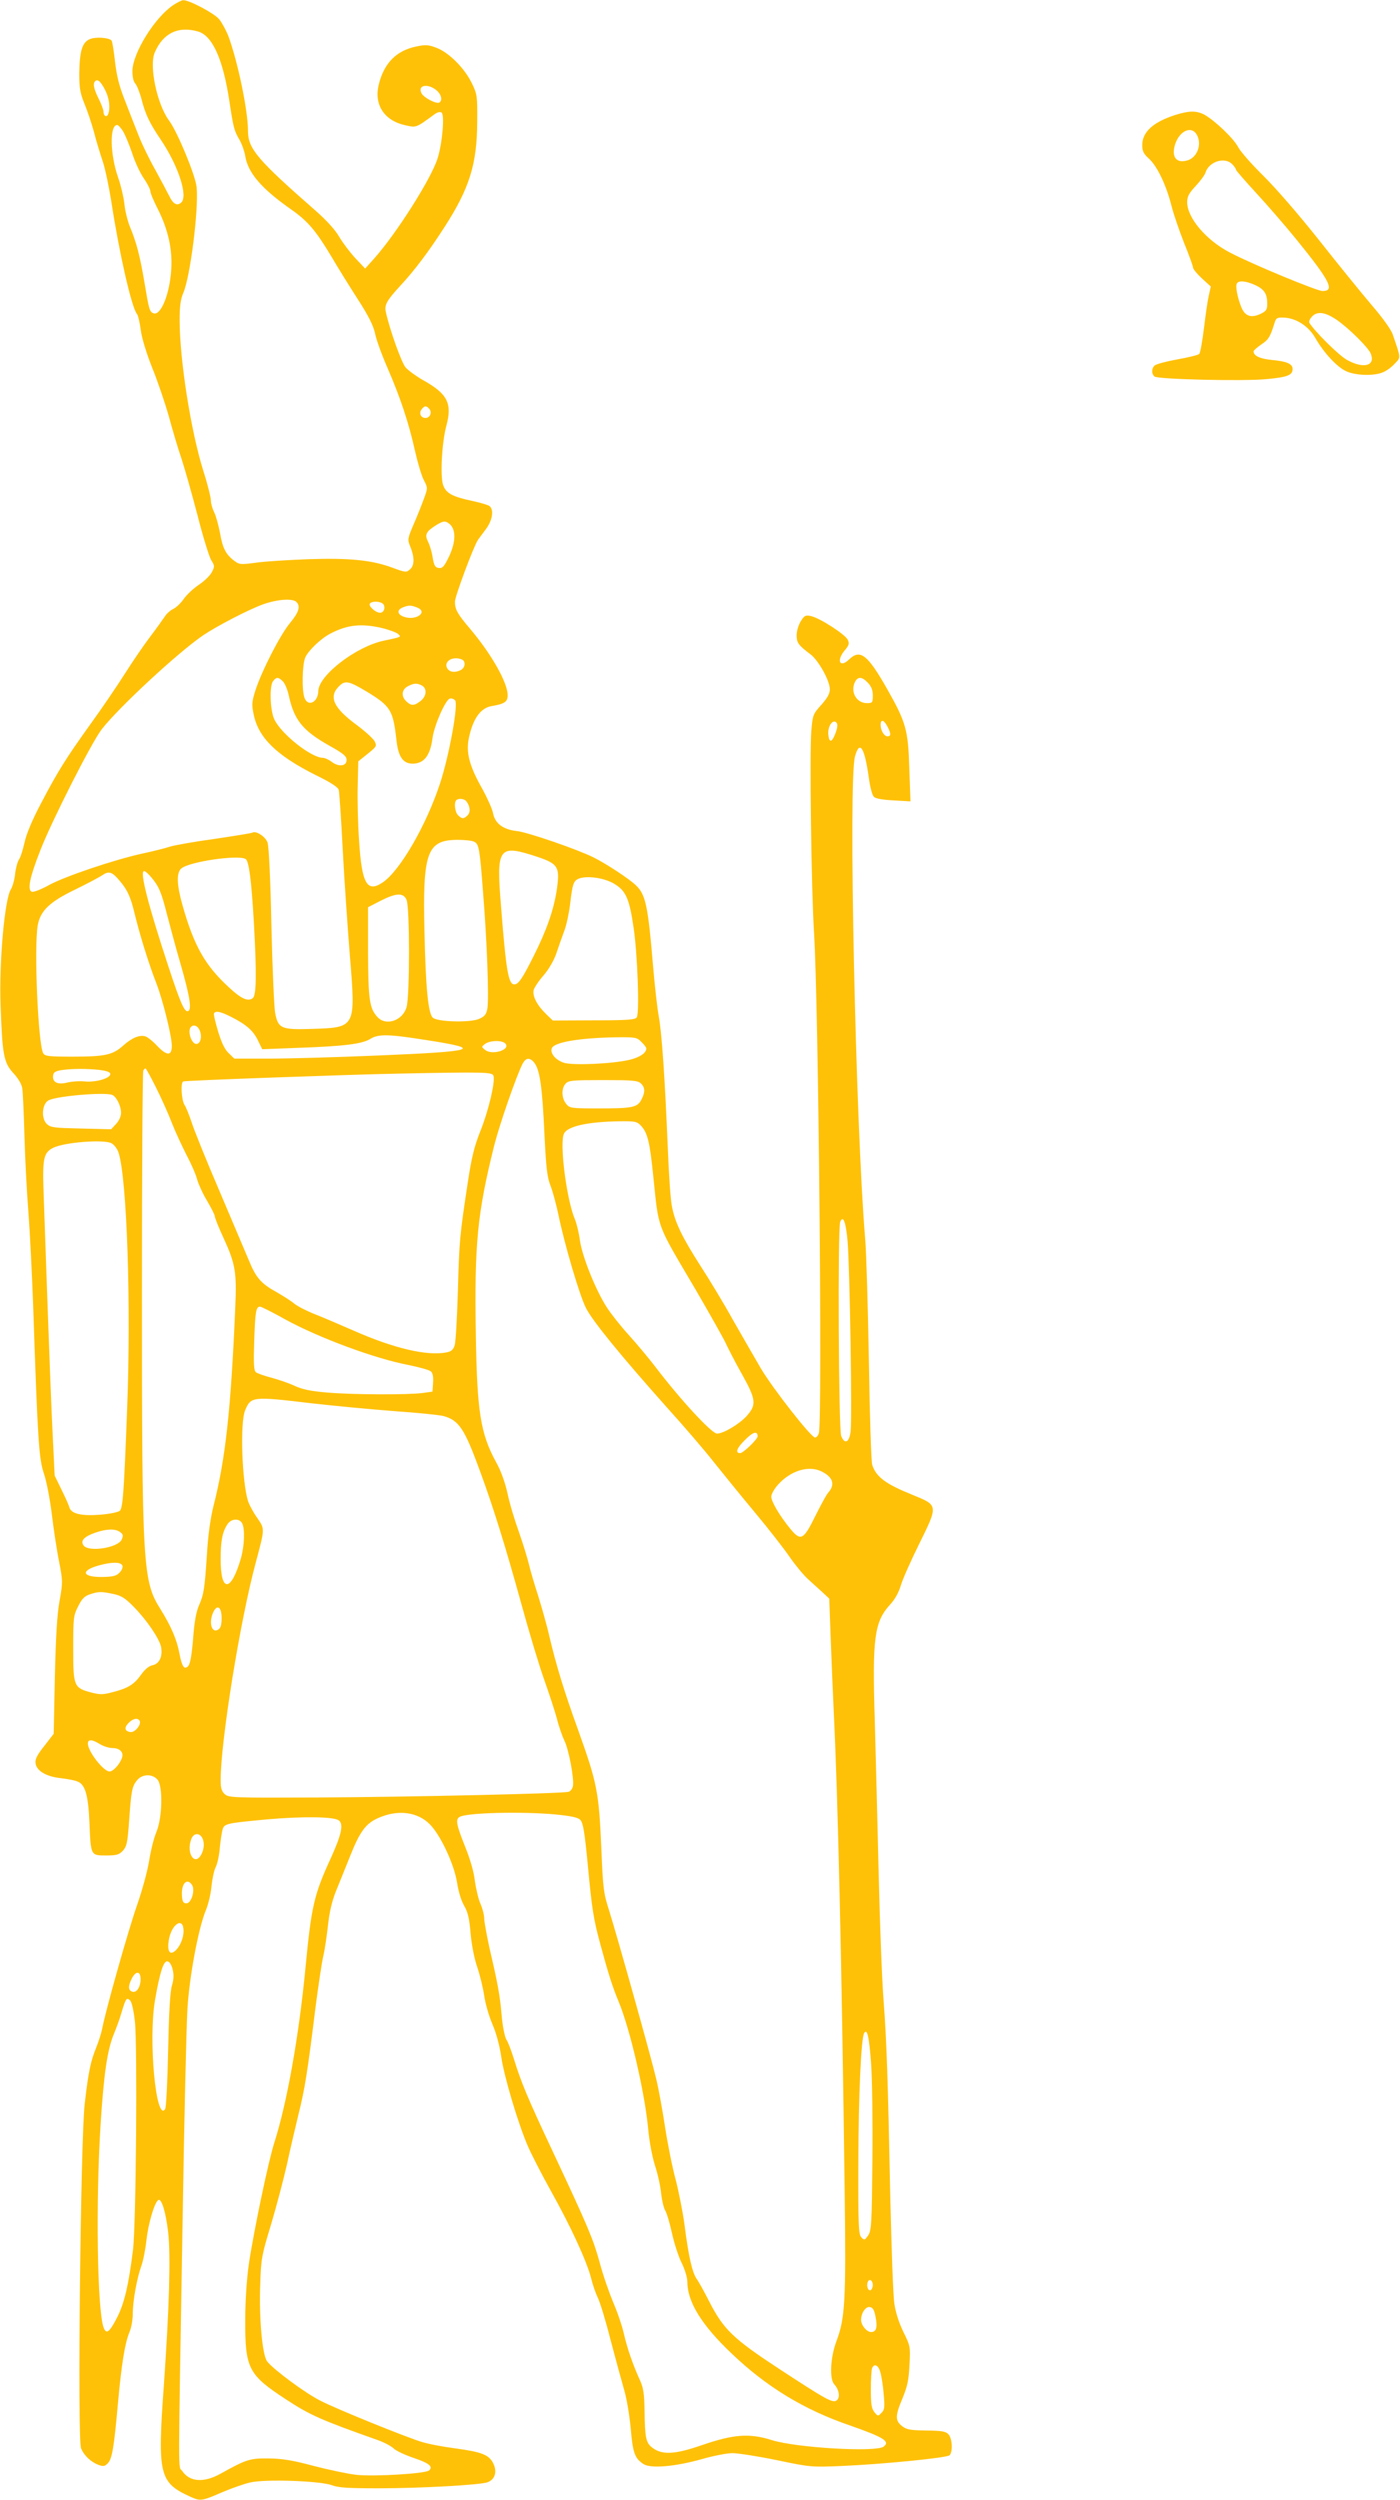 <?xml version="1.0" standalone="no"?>
<!DOCTYPE svg PUBLIC "-//W3C//DTD SVG 20010904//EN"
 "http://www.w3.org/TR/2001/REC-SVG-20010904/DTD/svg10.dtd">
<svg version="1.0" xmlns="http://www.w3.org/2000/svg"
 width="717pt" height="1280pt" viewBox="0 0 717 1280"
 preserveAspectRatio="xMidYMid meet">
<g transform="translate(0,1280) scale(0.1,-0.1)"
fill="#ffc107" stroke="none">
<path d="M889 12775 c-95 -62 -209 -245 -211 -338 0 -30 5 -54 15 -65 8 -9 23
-46 32 -81 19 -75 42 -123 97 -204 92 -136 143 -294 105 -325 -21 -18 -41 -6
-61 36 -10 20 -42 80 -71 133 -30 53 -68 131 -85 175 -17 43 -49 124 -70 179
-30 75 -42 125 -51 200 -6 55 -14 104 -18 108 -15 15 -81 19 -110 7 -40 -16
-53 -60 -55 -174 0 -77 4 -101 26 -156 15 -36 37 -101 49 -145 11 -44 32 -112
45 -151 13 -38 32 -131 44 -205 40 -263 104 -543 131 -576 6 -6 15 -44 20 -84
6 -43 30 -121 60 -196 28 -69 65 -179 84 -246 18 -67 47 -165 65 -217 17 -52
54 -183 82 -290 27 -107 59 -209 69 -227 19 -30 19 -34 4 -62 -8 -17 -39 -47
-68 -66 -28 -19 -63 -52 -77 -73 -14 -20 -38 -43 -53 -50 -15 -7 -35 -25 -44
-40 -10 -15 -43 -61 -74 -102 -32 -42 -90 -127 -130 -190 -40 -63 -118 -178
-174 -255 -127 -177 -169 -244 -256 -410 -45 -85 -74 -156 -83 -197 -8 -36
-20 -76 -29 -89 -8 -13 -17 -47 -20 -76 -3 -29 -13 -63 -21 -76 -32 -48 -61
-371 -53 -594 9 -255 16 -294 66 -348 24 -26 42 -56 45 -77 3 -18 8 -125 11
-238 3 -113 12 -288 20 -390 8 -102 19 -322 25 -490 23 -683 29 -779 55 -855
13 -38 31 -131 40 -205 9 -74 25 -183 37 -242 20 -104 20 -108 3 -205 -13 -71
-19 -179 -24 -389 l-6 -291 -48 -62 c-36 -45 -48 -68 -45 -88 4 -39 54 -69
128 -77 34 -4 73 -11 86 -17 40 -14 56 -69 62 -209 7 -171 6 -170 85 -170 54
0 67 4 86 24 20 22 24 40 32 148 11 159 15 181 40 212 26 33 77 36 105 5 29
-32 26 -194 -5 -269 -13 -30 -29 -96 -37 -146 -8 -51 -35 -151 -63 -231 -45
-129 -160 -537 -177 -627 -4 -22 -18 -66 -31 -99 -29 -71 -40 -124 -59 -287
-21 -175 -38 -1720 -19 -1765 15 -37 50 -70 89 -85 25 -9 33 -8 48 8 22 22 32
79 53 317 18 195 35 300 59 357 9 21 16 62 16 92 0 63 21 181 44 245 9 24 21
84 26 132 10 86 41 193 61 205 16 10 38 -61 50 -163 14 -120 6 -389 -22 -788
-33 -459 -24 -496 140 -570 48 -21 56 -20 157 24 49 21 115 44 146 51 78 18
357 8 417 -14 34 -13 84 -16 238 -16 214 0 524 17 560 31 38 14 50 53 30 95
-22 46 -59 60 -199 79 -62 8 -140 23 -173 34 -86 27 -427 165 -511 208 -78 38
-246 163 -276 203 -25 34 -42 223 -35 400 4 127 8 145 55 300 27 91 64 230 82
310 17 80 45 197 60 260 31 124 45 211 85 535 15 116 33 238 41 271 8 34 18
105 24 158 7 65 20 121 39 169 16 40 50 123 75 186 49 123 79 164 141 192 102
46 205 33 269 -34 55 -58 123 -205 137 -297 7 -44 21 -92 36 -117 19 -33 27
-65 33 -141 5 -57 19 -130 34 -173 14 -41 30 -107 36 -148 6 -41 25 -106 42
-145 19 -44 36 -106 45 -166 14 -99 84 -335 135 -455 16 -38 69 -142 118 -230
104 -186 184 -360 207 -448 8 -34 24 -79 34 -100 11 -21 40 -115 64 -210 25
-95 56 -209 69 -254 15 -49 29 -132 36 -205 11 -128 21 -155 66 -184 36 -24
162 -13 297 25 59 17 130 31 158 31 28 0 131 -16 228 -36 171 -36 180 -36 326
-30 215 9 545 42 558 55 18 18 14 88 -6 108 -14 15 -36 18 -113 19 -79 1 -100
4 -122 21 -38 28 -38 53 -1 141 26 63 33 94 37 174 5 95 4 97 -32 170 -23 48
-39 98 -46 146 -6 41 -14 277 -20 525 -13 638 -19 816 -35 1027 -8 102 -19
394 -25 650 -6 256 -15 610 -20 787 -13 417 -2 500 79 588 25 27 44 62 55 99
9 31 51 125 92 208 100 203 101 200 -34 255 -136 55 -185 91 -205 153 -5 14
-13 252 -17 530 -5 278 -13 559 -19 626 -49 585 -87 2352 -52 2472 24 85 49
46 71 -113 6 -44 17 -86 25 -94 9 -10 44 -16 101 -19 l87 -5 -6 169 c-6 199
-17 236 -115 409 -99 174 -137 203 -193 149 -48 -46 -67 -7 -23 46 22 26 25
35 16 54 -13 28 -145 113 -190 122 -27 6 -33 2 -51 -27 -12 -19 -21 -51 -21
-71 0 -39 8 -51 72 -99 41 -32 98 -135 98 -178 0 -22 -12 -44 -44 -80 -43 -48
-44 -52 -51 -135 -9 -111 0 -810 14 -1031 23 -367 43 -2493 25 -2562 -4 -13
-12 -23 -20 -23 -20 0 -218 253 -278 355 -29 50 -92 159 -140 243 -47 85 -123
211 -168 280 -95 148 -132 225 -147 307 -7 33 -16 168 -21 300 -15 358 -30
580 -46 670 -8 44 -21 159 -29 255 -26 311 -38 370 -88 417 -34 33 -148 108
-215 142 -79 40 -338 130 -395 136 -71 8 -112 39 -122 92 -4 21 -29 77 -56
126 -65 115 -83 184 -68 257 21 100 60 156 118 165 65 11 81 22 81 55 0 65
-83 211 -192 340 -66 78 -78 99 -78 140 0 26 95 282 118 316 4 6 22 30 40 54
34 46 43 99 19 119 -8 6 -46 17 -87 26 -104 22 -137 40 -151 83 -15 47 -6 217
17 302 31 115 6 164 -120 234 -35 20 -75 49 -89 65 -21 25 -82 195 -101 284
-8 36 5 59 76 136 69 74 143 172 221 293 131 202 170 326 171 543 1 135 0 142
-28 200 -38 77 -117 156 -180 180 -42 16 -56 17 -104 7 -102 -21 -165 -85
-192 -194 -26 -103 27 -185 134 -209 60 -13 54 -15 153 57 12 9 27 13 34 8 17
-10 5 -155 -20 -235 -33 -105 -213 -388 -326 -514 l-45 -50 -50 53 c-27 29
-65 79 -83 110 -20 35 -65 84 -117 130 -304 266 -350 321 -350 412 0 105 -52
353 -100 484 -12 31 -34 71 -48 88 -25 30 -155 99 -184 97 -7 0 -29 -11 -49
-24z m124 -136 c75 -20 130 -144 162 -359 21 -137 24 -148 51 -195 13 -22 26
-60 30 -84 14 -86 82 -166 236 -274 84 -59 125 -107 203 -237 34 -58 96 -158
138 -223 56 -87 79 -134 88 -175 6 -31 35 -111 64 -177 65 -150 108 -278 140
-422 14 -62 34 -130 46 -152 20 -39 20 -39 1 -92 -11 -30 -34 -89 -53 -132
-31 -72 -32 -80 -20 -110 24 -57 25 -100 2 -121 -20 -18 -22 -18 -90 7 -105
39 -218 51 -431 44 -102 -4 -223 -11 -269 -18 -77 -10 -85 -10 -109 8 -45 33
-62 66 -75 143 -8 41 -21 89 -30 107 -9 18 -17 45 -17 60 0 16 -17 85 -39 153
-64 205 -121 569 -121 771 0 73 5 107 19 140 35 81 79 424 68 540 -5 59 -99
286 -142 343 -60 81 -102 277 -73 346 42 99 119 138 221 109z m-475 -299 c22
-43 28 -93 16 -124 -7 -19 -24 -11 -24 12 0 9 -11 40 -25 67 -25 51 -30 76
-18 89 13 13 28 0 51 -44z m1696 -1 c26 -21 34 -53 16 -64 -14 -9 -79 24 -91
47 -22 41 29 53 75 17z m-1604 -211 c11 -18 32 -69 47 -113 14 -44 41 -102 60
-129 18 -26 33 -56 33 -65 0 -10 18 -52 40 -95 51 -102 74 -205 67 -306 -8
-128 -54 -238 -91 -224 -20 8 -23 18 -46 157 -23 136 -41 206 -75 287 -12 30
-25 83 -28 117 -4 34 -18 95 -32 134 -42 120 -44 269 -5 269 6 0 19 -15 30
-32z m1569 -1422 c15 -18 3 -46 -20 -46 -25 0 -35 26 -19 45 15 19 24 19 39 1z
m97 -584 c42 -27 41 -99 -2 -183 -20 -40 -29 -50 -47 -47 -18 2 -24 12 -31 53
-4 28 -15 64 -24 82 -18 36 -10 52 43 85 33 20 44 22 61 10z m-778 -404 c22
-22 13 -53 -33 -108 -51 -62 -143 -242 -176 -342 -19 -60 -21 -74 -10 -125 24
-120 117 -211 319 -312 78 -38 114 -62 117 -76 3 -11 12 -146 20 -300 8 -154
25 -401 37 -550 30 -369 31 -366 -197 -373 -155 -5 -171 2 -186 83 -5 28 -14
228 -19 445 -5 245 -13 407 -20 427 -11 30 -59 61 -77 50 -5 -3 -92 -17 -193
-32 -102 -14 -205 -32 -230 -40 -25 -8 -88 -24 -140 -35 -146 -32 -397 -117
-478 -161 -41 -23 -81 -38 -89 -35 -24 10 -11 73 43 211 59 152 263 554 315
621 85 110 390 393 519 481 73 49 235 133 308 159 73 26 151 31 170 12z m440
-7 c18 -11 12 -45 -8 -48 -21 -4 -64 32 -56 46 8 13 45 14 64 2z m177 -21 c60
-23 -4 -70 -66 -48 -35 12 -38 35 -6 48 30 12 41 12 72 0z m-177 -106 c37 -9
73 -23 81 -30 17 -16 17 -15 -72 -34 -142 -29 -336 -178 -337 -259 -1 -56 -52
-82 -70 -35 -15 37 -12 170 3 207 16 36 79 97 129 123 88 46 160 53 266 28z
m406 -160 c22 -8 20 -41 -3 -54 -30 -16 -59 -12 -71 9 -18 35 28 63 74 45z
m-915 -113 c10 -10 24 -43 30 -72 27 -125 71 -180 208 -257 72 -40 88 -54 88
-73 0 -32 -39 -37 -76 -10 -15 12 -36 21 -46 21 -60 1 -213 122 -248 197 -22
45 -26 173 -6 196 17 22 27 21 50 -2z m2996 -7 c18 -19 25 -38 25 -65 0 -37
-2 -39 -30 -39 -55 0 -87 59 -60 111 15 26 36 24 65 -7z m-2567 -45 c122 -74
135 -95 152 -245 9 -89 34 -124 84 -124 58 1 89 41 101 130 8 64 65 194 88
203 8 3 21 -1 28 -9 17 -21 -30 -280 -77 -424 -70 -214 -205 -448 -294 -508
-80 -54 -107 -8 -121 214 -6 86 -9 213 -7 281 l3 125 30 24 c65 52 66 52 54
78 -7 14 -50 53 -96 87 -115 85 -141 142 -87 195 31 32 50 28 142 -27z m283
31 c27 -15 24 -55 -7 -79 -33 -26 -49 -26 -75 0 -26 26 -21 60 11 76 31 16 46
16 71 3z m2119 -241 c-19 -52 -34 -55 -38 -8 -3 41 23 78 41 60 8 -8 7 -23 -3
-52z m265 31 c19 -36 19 -50 0 -50 -17 0 -35 30 -35 59 0 30 17 26 35 -9z
m-2157 -382 c20 -26 23 -56 7 -72 -20 -20 -29 -20 -49 0 -16 15 -22 65 -9 77
11 11 40 8 51 -5z m41 -208 c24 -12 28 -35 45 -260 20 -243 31 -547 22 -594
-6 -31 -14 -40 -43 -53 -49 -20 -215 -15 -237 7 -23 23 -36 153 -42 435 -10
412 12 474 169 475 38 0 76 -4 86 -10z m326 -78 c103 -35 113 -51 97 -164 -15
-104 -52 -210 -119 -343 -58 -116 -78 -145 -99 -145 -30 0 -42 67 -68 400 -25
305 -14 319 189 252z m-1497 -10 c17 -12 29 -103 42 -322 15 -267 13 -375 -5
-390 -24 -20 -60 -4 -124 56 -121 112 -177 210 -236 418 -30 106 -32 166 -7
189 39 35 292 72 330 49z m-644 -113 c40 -47 56 -84 77 -173 25 -102 71 -252
110 -351 34 -89 79 -271 79 -320 0 -52 -25 -52 -74 -1 -22 24 -51 47 -62 50
-30 9 -71 -9 -115 -49 -52 -46 -91 -55 -256 -55 -125 0 -143 2 -152 18 -26 50
-47 535 -28 653 13 75 60 121 191 184 61 30 124 63 140 74 34 23 50 18 90 -30z
m160 20 c40 -47 52 -76 81 -190 15 -57 46 -174 71 -259 47 -164 57 -230 37
-237 -18 -6 -38 39 -98 221 -106 321 -151 496 -127 496 6 0 22 -14 36 -31z
m2370 -33 c61 -36 79 -75 101 -226 20 -136 31 -438 16 -459 -8 -12 -48 -15
-220 -15 l-210 -1 -34 33 c-47 45 -71 93 -64 123 4 13 26 47 50 74 26 30 52
74 65 110 11 33 30 87 42 119 12 32 25 95 30 139 12 101 17 116 43 128 41 17
130 5 181 -25z m-1062 -83 c17 -39 17 -493 0 -550 -20 -69 -106 -98 -149 -50
-41 44 -47 90 -48 332 l0 230 64 33 c81 41 117 42 133 5z m-899 -599 c79 -40
114 -71 138 -121 l22 -45 181 7 c237 8 330 20 371 45 43 27 92 26 294 -6 289
-45 251 -57 -249 -78 -212 -9 -465 -16 -562 -16 l-178 0 -29 28 c-20 19 -36
52 -54 111 -14 47 -24 88 -21 93 9 14 33 9 87 -18z m-163 -64 c17 -32 9 -75
-15 -75 -21 0 -42 52 -32 79 9 22 34 20 47 -4z m2265 -65 c14 -13 25 -28 25
-33 0 -23 -32 -45 -85 -58 -89 -21 -292 -30 -338 -15 -42 14 -71 49 -61 74 12
31 142 53 327 56 102 1 109 0 132 -24z m-696 -9 c26 -31 -68 -60 -104 -32 -20
16 -20 16 -1 31 25 19 90 20 105 1z m144 -93 c32 -37 44 -121 56 -383 8 -161
13 -205 30 -250 12 -30 30 -98 41 -150 30 -147 107 -409 140 -475 32 -66 180
-247 419 -515 87 -96 193 -220 236 -275 44 -55 137 -170 208 -255 71 -85 152
-189 180 -230 28 -41 71 -93 95 -115 24 -22 59 -54 77 -70 l32 -30 7 -195 c4
-107 11 -280 16 -385 21 -429 41 -1274 56 -2465 7 -551 2 -639 -42 -756 -31
-82 -37 -193 -12 -221 25 -27 32 -67 14 -82 -20 -17 -52 1 -298 162 -233 153
-282 200 -355 342 -25 49 -54 102 -65 117 -23 33 -42 117 -62 275 -9 67 -30
173 -46 235 -17 62 -41 183 -54 268 -13 85 -33 196 -45 245 -25 108 -200 731
-242 865 -28 87 -31 113 -39 310 -13 298 -21 338 -120 615 -71 196 -111 327
-146 475 -13 58 -40 152 -58 210 -19 58 -40 130 -47 160 -7 30 -30 105 -51
165 -22 61 -49 150 -59 200 -13 57 -34 116 -59 160 -79 145 -97 258 -103 650
-8 469 8 624 94 970 28 110 112 352 145 418 17 31 34 34 57 10z m-2223 -41
c37 -5 55 -11 55 -21 0 -22 -73 -43 -130 -38 -27 3 -69 0 -92 -6 -48 -12 -76
2 -71 37 2 16 12 22 43 27 54 8 128 8 195 1z m289 -90 c27 -54 64 -136 81
-181 18 -46 52 -119 75 -164 24 -45 49 -102 55 -127 7 -24 29 -73 51 -109 21
-36 39 -71 39 -78 0 -8 20 -58 45 -112 60 -130 68 -176 60 -351 -22 -525 -50
-779 -111 -1018 -16 -64 -28 -148 -34 -247 -12 -182 -16 -207 -41 -265 -14
-31 -24 -85 -30 -170 -7 -84 -15 -130 -25 -140 -20 -21 -32 -4 -45 64 -13 71
-43 140 -97 227 -91 144 -95 214 -95 1625 0 617 3 1126 7 1133 4 6 9 11 11 11
3 0 27 -44 54 -98z m1728 61 c11 -28 -25 -181 -68 -287 -31 -79 -44 -133 -64
-265 -40 -264 -43 -292 -50 -551 -4 -135 -11 -259 -16 -276 -7 -24 -17 -33
-41 -38 -100 -20 -271 20 -481 113 -62 27 -148 64 -191 81 -44 17 -92 42 -107
54 -15 13 -57 40 -92 60 -80 44 -106 74 -142 162 -16 38 -84 198 -151 356 -68
158 -132 317 -143 353 -12 36 -28 76 -36 88 -15 22 -21 112 -7 120 7 5 844 35
1097 40 442 9 485 8 492 -10z m755 -40 c22 -20 23 -45 3 -83 -21 -40 -45 -45
-218 -45 -144 0 -150 1 -168 24 -23 29 -25 78 -2 103 14 16 34 18 191 18 149
0 178 -2 194 -17z m-2707 -59 c21 -9 45 -56 45 -92 0 -17 -10 -40 -25 -56
l-26 -28 -153 4 c-136 3 -156 5 -175 22 -32 29 -26 106 9 123 47 22 285 42
325 27z m2709 -159 c32 -35 44 -82 61 -251 30 -285 12 -238 217 -586 76 -131
148 -258 159 -284 12 -25 47 -94 80 -152 72 -129 74 -155 22 -213 -38 -41
-118 -89 -151 -89 -27 0 -188 174 -318 345 -34 44 -94 116 -134 160 -40 44
-89 106 -110 138 -57 86 -128 262 -140 346 -5 39 -17 88 -26 109 -43 102 -80
394 -55 439 19 37 124 60 284 62 81 1 90 -1 111 -24z m-2714 -88 c14 -7 30
-28 37 -48 43 -131 65 -779 44 -1314 -16 -427 -22 -504 -37 -520 -8 -7 -50
-16 -98 -20 -98 -8 -152 4 -161 38 -3 12 -22 54 -41 92 l-34 70 -10 205 c-6
113 -17 408 -26 655 -9 248 -18 516 -21 597 -6 168 1 198 51 222 60 28 256 43
296 23z m3771 -503 c11 -134 24 -917 15 -976 -8 -55 -30 -64 -48 -20 -13 32
-18 1065 -5 1096 15 37 29 0 38 -100z m-2879 -400 c170 -93 457 -200 631 -233
54 -11 104 -25 113 -32 10 -8 14 -26 12 -58 l-3 -46 -50 -7 c-76 -10 -356 -9
-486 2 -87 7 -129 16 -169 34 -29 14 -83 32 -119 42 -36 9 -72 22 -80 28 -11
8 -13 41 -9 162 5 149 9 174 30 174 6 0 64 -29 130 -66z m135 -429 c114 -13
305 -31 423 -40 118 -8 231 -20 251 -25 80 -22 108 -65 188 -284 68 -185 129
-381 211 -678 39 -142 91 -315 116 -385 25 -71 55 -161 66 -202 10 -41 28 -91
38 -112 23 -45 52 -201 44 -235 -3 -13 -13 -26 -22 -28 -30 -9 -826 -27 -1288
-29 -432 -2 -453 -1 -473 17 -16 15 -21 31 -21 71 0 200 100 820 180 1115 47
177 47 170 7 229 -20 28 -40 66 -46 83 -32 100 -42 402 -16 466 30 73 38 73
342 37z m2283 -169 c0 -15 -74 -86 -89 -86 -27 0 -18 26 23 66 42 43 66 50 66
20z m330 -181 c57 -29 68 -67 31 -108 -9 -10 -38 -64 -66 -120 -60 -122 -74
-129 -127 -65 -55 67 -98 140 -98 165 0 13 16 41 35 62 66 73 159 100 225 66z
m-2970 -264 c15 -29 12 -115 -6 -179 -51 -175 -104 -178 -104 -5 0 93 9 140
35 179 19 29 60 32 75 5z m-625 -45 c16 -12 17 -18 8 -39 -19 -41 -165 -65
-194 -31 -19 24 0 46 57 66 60 21 104 22 129 4z m12 -172 c3 -9 -3 -24 -15
-36 -16 -17 -34 -21 -86 -22 -105 -2 -117 32 -20 59 69 19 113 18 121 -1z
m-47 -145 c42 -9 61 -21 105 -66 67 -68 132 -164 140 -206 9 -48 -9 -86 -44
-93 -19 -4 -39 -21 -59 -49 -35 -49 -66 -69 -146 -89 -47 -13 -64 -13 -107 -2
-91 24 -94 31 -94 224 0 158 1 170 25 217 19 39 33 53 60 62 45 15 58 15 120
2z m555 -123 c0 -36 -5 -52 -18 -60 -33 -20 -49 37 -25 89 20 43 43 28 43 -29z
m-420 -526 c11 -18 -24 -62 -47 -58 -30 4 -33 23 -9 47 23 23 46 27 56 11z
m-203 -120 c18 -11 47 -20 64 -20 37 0 58 -21 49 -49 -10 -32 -45 -71 -64 -71
-31 0 -111 103 -111 143 0 23 22 22 62 -3z m2333 -360 c80 -8 115 -15 127 -28
14 -14 22 -60 38 -227 22 -234 29 -278 66 -415 41 -150 60 -210 91 -285 60
-143 136 -472 153 -659 5 -57 20 -137 34 -182 15 -45 29 -110 32 -145 4 -35
13 -74 21 -87 8 -13 23 -64 34 -114 11 -51 33 -119 49 -152 17 -33 30 -77 30
-97 0 -104 72 -222 227 -369 180 -172 372 -288 605 -368 174 -61 209 -82 173
-109 -41 -29 -446 -6 -573 34 -115 36 -195 30 -360 -27 -137 -47 -200 -50
-250 -13 -34 25 -39 51 -41 188 -1 88 -6 119 -22 155 -37 81 -66 164 -83 238
-9 41 -34 115 -56 165 -21 51 -53 142 -69 204 -33 119 -57 177 -238 563 -129
274 -164 358 -200 475 -14 44 -31 91 -40 103 -8 14 -19 67 -24 125 -9 105 -20
162 -64 352 -13 61 -25 125 -25 142 0 18 -9 52 -19 75 -11 24 -23 77 -29 118
-5 47 -25 114 -51 178 -43 108 -49 136 -28 149 34 22 319 29 492 13z m-1109
-31 c24 -20 13 -72 -41 -191 -86 -187 -100 -245 -130 -558 -34 -357 -96 -700
-160 -900 -30 -92 -107 -461 -131 -625 -10 -71 -18 -186 -18 -280 -1 -252 15
-283 209 -410 122 -80 178 -105 469 -208 32 -11 69 -31 81 -42 11 -12 58 -34
102 -49 81 -27 103 -45 80 -65 -21 -16 -282 -32 -372 -22 -44 5 -143 26 -220
46 -108 29 -160 37 -230 38 -95 1 -114 -5 -245 -78 -86 -48 -159 -43 -197 14
-21 30 -21 -95 2 1271 8 520 20 1013 25 1095 10 166 56 412 94 504 13 31 26
86 29 123 4 37 13 81 21 97 9 16 19 62 22 103 4 40 11 83 15 95 10 26 24 29
229 48 185 16 342 14 366 -6z m-695 -103 c5 -19 3 -41 -6 -62 -32 -76 -85 -7
-55 71 14 36 51 31 61 -9z m-57 -228 c16 -26 -4 -93 -29 -93 -16 0 -21 8 -23
37 -5 64 26 97 52 56z m-44 -235 c0 -37 -19 -82 -45 -103 -26 -21 -39 1 -31
54 13 85 76 126 76 49z m-56 -196 c7 -27 6 -52 -4 -85 -9 -32 -15 -139 -19
-332 -3 -157 -10 -291 -15 -298 -47 -73 -87 355 -52 558 25 144 44 202 64 198
10 -2 21 -18 26 -41z m-164 -50 c0 -41 -21 -73 -44 -64 -20 8 -20 29 -1 67 21
41 45 39 45 -3z m-29 -218 c13 -118 6 -1048 -10 -1169 -22 -179 -44 -271 -80
-343 -40 -78 -56 -91 -70 -55 -33 87 -41 639 -16 1038 17 267 35 386 69 468
13 31 31 81 39 110 21 70 26 77 43 60 9 -8 19 -54 25 -109z m3770 -210 c6 -79
9 -303 7 -499 -3 -326 -5 -358 -21 -384 -18 -26 -20 -27 -35 -12 -15 15 -17
55 -16 389 1 341 14 633 30 658 15 25 25 -17 35 -152z m9 -1139 c0 -10 -5 -22
-10 -25 -13 -8 -24 20 -16 41 8 20 26 9 26 -16z m14 -161 c11 -56 4 -79 -23
-79 -22 0 -51 35 -51 62 0 35 23 69 44 66 16 -2 23 -14 30 -49z m25 -286 c6
-21 14 -72 17 -114 6 -65 4 -78 -12 -93 -17 -18 -18 -18 -36 4 -14 18 -18 40
-18 115 0 51 3 100 6 109 11 28 33 17 43 -21z"/>
<path d="M6018 12211 c-112 -36 -168 -87 -168 -153 0 -32 6 -45 35 -71 42 -39
88 -135 115 -242 11 -44 41 -130 65 -191 25 -61 45 -117 45 -124 0 -7 20 -32
45 -55 l46 -42 -10 -45 c-6 -25 -17 -101 -25 -168 -8 -67 -19 -127 -24 -132
-6 -6 -56 -18 -112 -28 -56 -10 -108 -24 -116 -31 -17 -14 -18 -43 -1 -57 18
-14 453 -25 575 -13 106 10 132 20 132 52 0 26 -30 39 -106 46 -61 6 -94 21
-94 44 0 5 18 20 39 35 37 24 46 38 68 109 8 27 13 30 46 29 64 -2 128 -43
163 -104 44 -77 112 -150 159 -171 48 -22 142 -25 188 -5 18 7 45 27 60 44 32
33 32 26 -10 149 -8 25 -52 86 -108 151 -51 60 -173 210 -270 333 -104 131
-222 267 -285 329 -59 58 -117 124 -129 147 -22 43 -118 135 -173 166 -41 21
-77 21 -150 -2z m112 -102 c26 -47 2 -113 -45 -129 -60 -20 -88 16 -66 83 23
69 85 95 111 46z m180 -149 c11 -11 20 -24 20 -29 0 -4 48 -59 106 -122 58
-63 150 -169 205 -237 171 -211 197 -262 132 -262 -28 0 -360 137 -474 197
-122 63 -219 178 -219 258 0 28 9 46 44 83 24 26 47 57 50 69 18 56 98 81 136
43z m117 -619 c48 -22 63 -45 63 -96 0 -30 -5 -38 -34 -52 -49 -23 -80 -12
-99 35 -20 50 -31 108 -22 121 9 16 45 13 92 -8z m415 -176 c60 -40 165 -143
178 -175 26 -63 -36 -80 -121 -33 -41 22 -166 146 -193 190 -4 7 3 22 15 34
26 26 65 21 121 -16z"/>
</g>
</svg>
